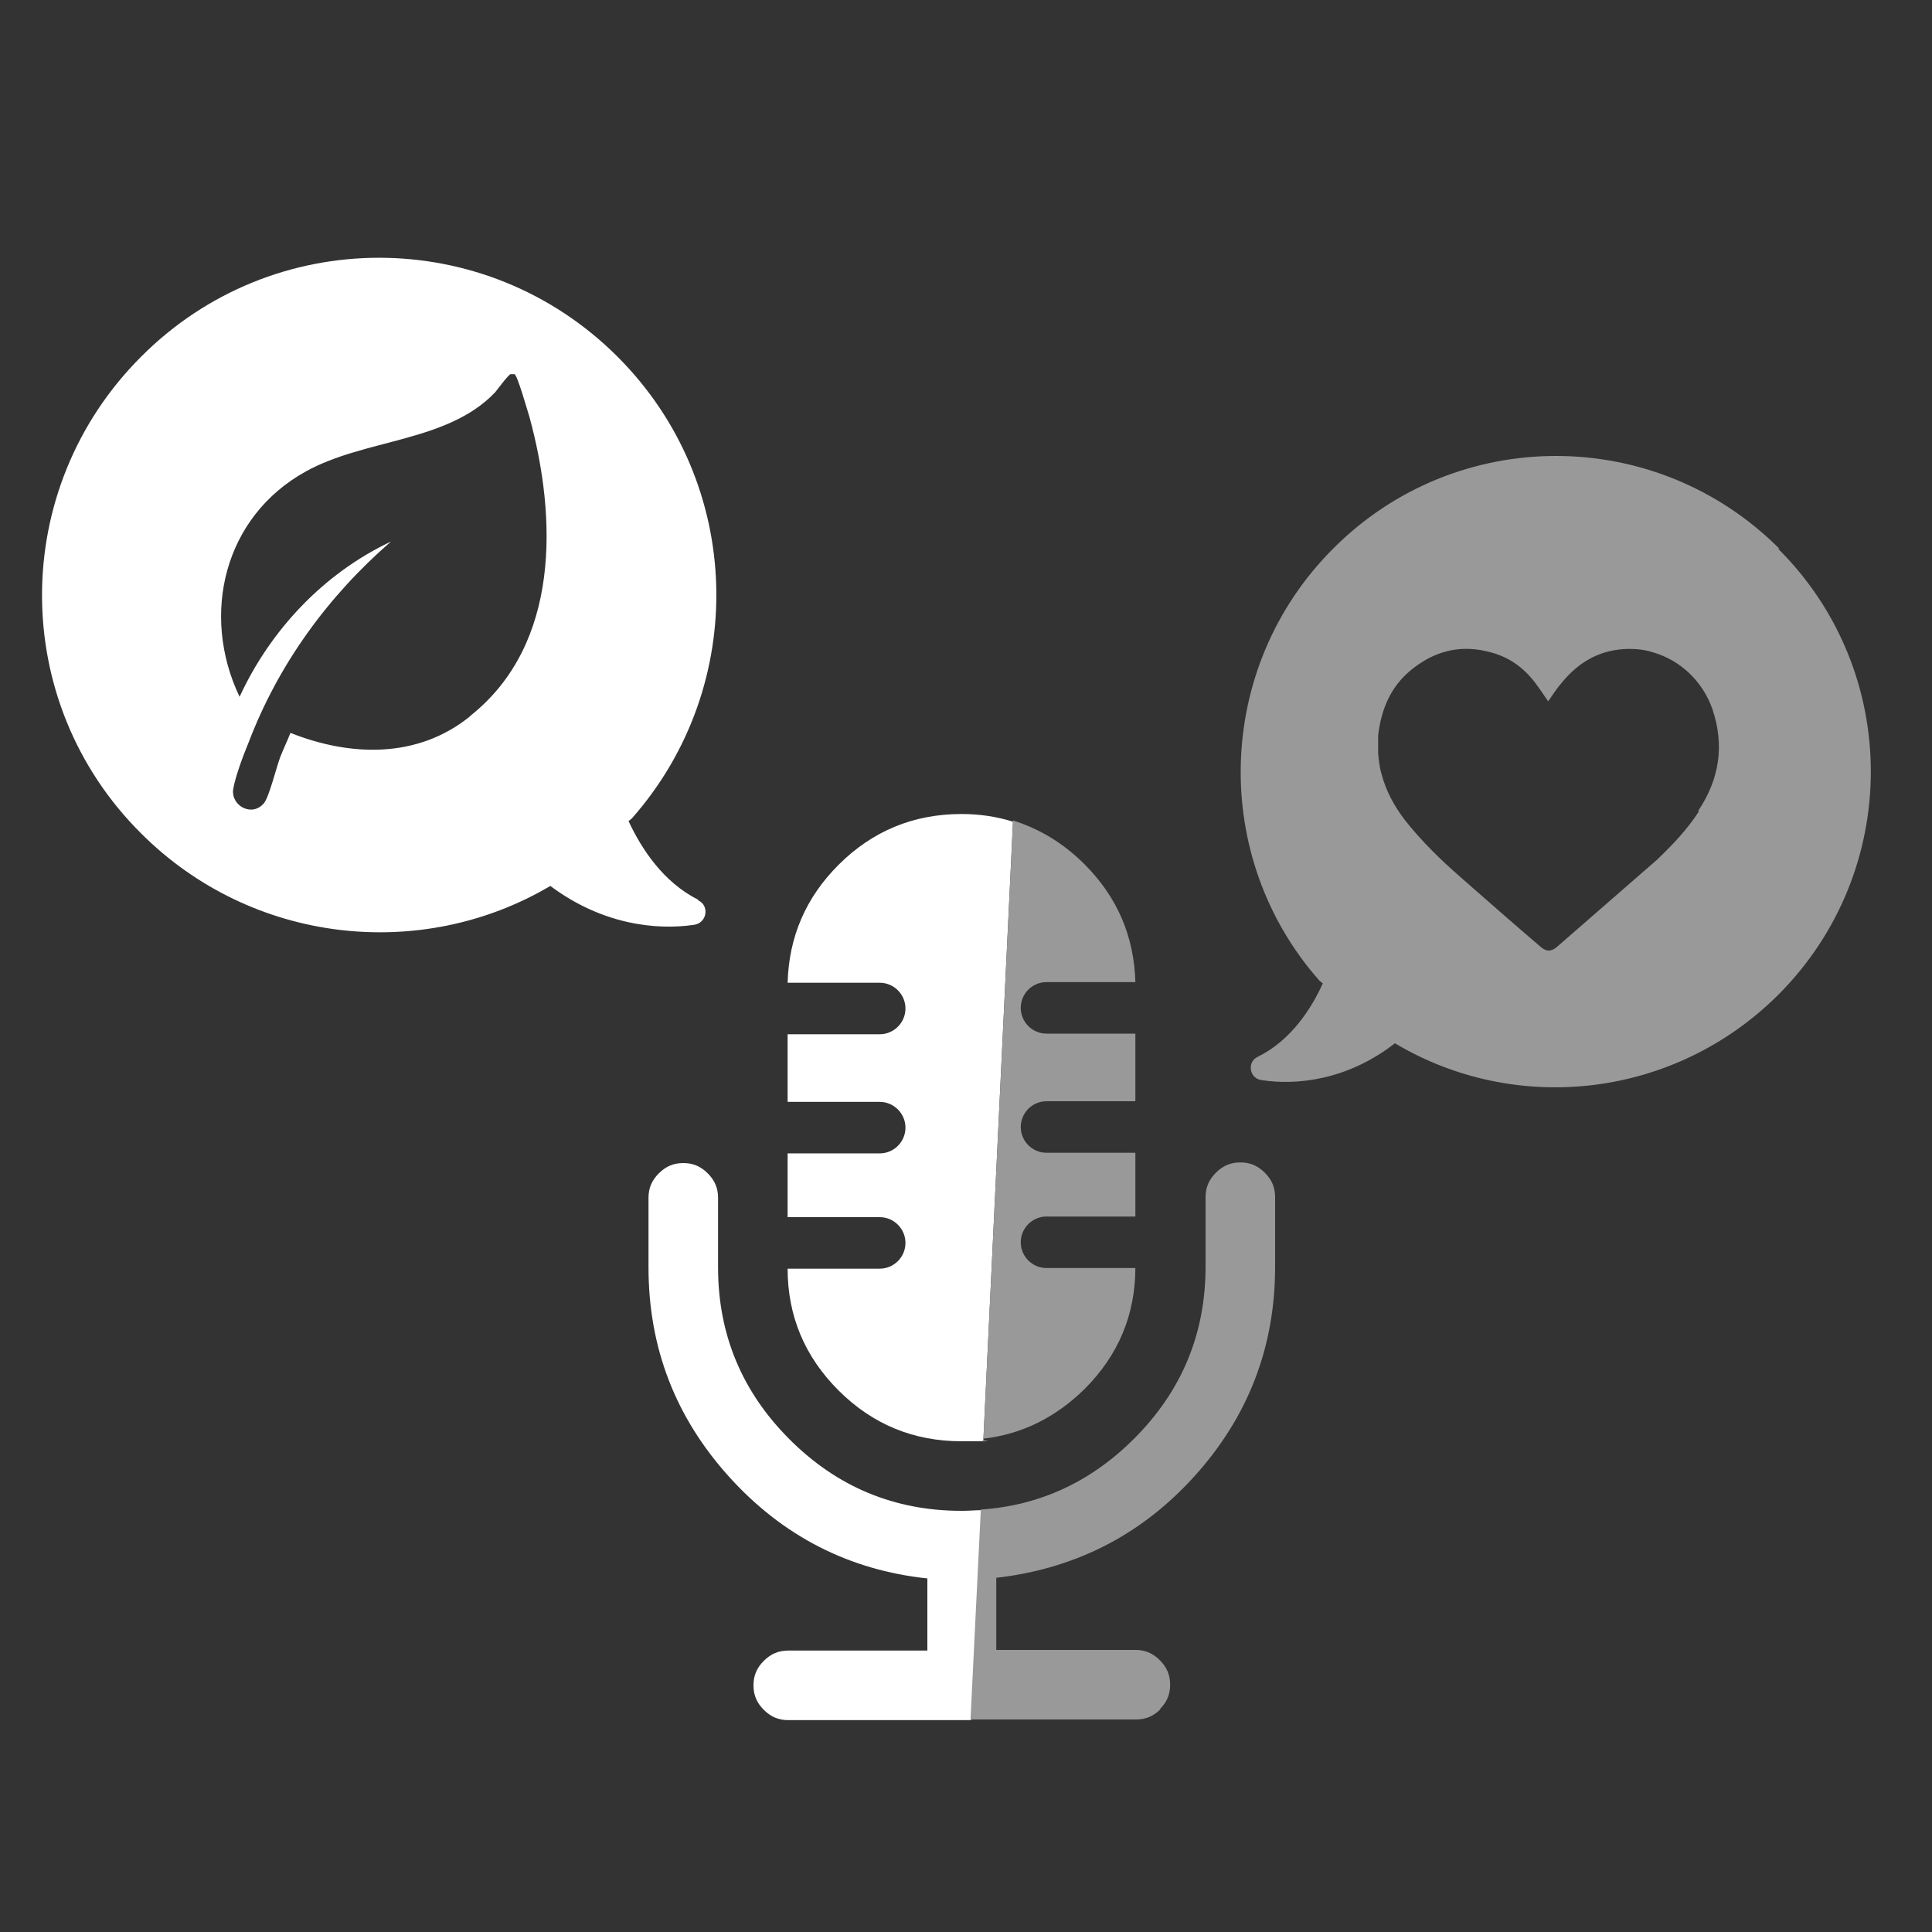 <?xml version="1.0" encoding="UTF-8"?>
<svg xmlns="http://www.w3.org/2000/svg" id="Calque_1" version="1.1" viewBox="0 0 300 300">
  <rect x="0" y="0" width="300" height="300" fill="#333333" stroke="none"/>
  <defs>
    <style>
      .st0 {
        fill: none;
      }

      .st1 {
        fill: #fff;
      }

      .st2 {
        fill: #999;
      }
    </style>
  </defs>
  <g>
    <g>
      <path class="st1" d="M149.3,234.6c-10.4,0-19.3-3.7-26.7-11.1-7.4-7.4-11.1-16.3-11.1-26.7v-10.8c0-1.5-.5-2.7-1.6-3.8-1.1-1.1-2.3-1.6-3.8-1.6s-2.7.5-3.8,1.6c-1.1,1.1-1.6,2.3-1.6,3.8v10.8c0,12.5,4.2,23.3,12.5,32.5,8.3,9.2,18.6,14.5,30.8,15.8v11.2h-21.6c-1.5,0-2.7.5-3.8,1.6-1.1,1.1-1.6,2.3-1.6,3.8s.5,2.7,1.6,3.8c1.1,1.1,2.3,1.6,3.8,1.6h28.4l1.6-32.6c-1,0-1.9.1-2.9.1Z"></path>
      <path class="st1" d="M149.3,126.4c-7.4,0-13.8,2.6-19.1,7.9-5.1,5.1-7.7,11.2-7.9,18.3h14.3c2.2,0,4,1.8,4,4s-1.8,4-4,4h-14.3v10.5h14.3c2.2,0,4,1.8,4,4s-1.8,4-4,4h-14.3v9.9h14.3c2.2,0,4,1.8,4,4s-1.8,4-4,4h-14.3c0,7.4,2.7,13.7,7.9,18.9,5.3,5.3,11.7,7.9,19.1,7.9s2.3,0,3.4-.2l4.6-96c-2.5-.8-5.2-1.2-8-1.2Z"></path>
      <path class="st2" d="M180.1,265.4c1.1-1.1,1.6-2.3,1.6-3.8s-.5-2.7-1.6-3.8c-1.1-1.1-2.3-1.6-3.8-1.6h-21.6v-11.2c12.2-1.4,22.5-6.6,30.8-15.8,8.3-9.2,12.5-20,12.5-32.5v-10.8c0-1.5-.5-2.7-1.6-3.8-1.1-1.1-2.3-1.6-3.8-1.6s-2.7.5-3.8,1.6c-1.1,1.1-1.6,2.3-1.6,3.8v10.8c0,10.4-3.7,19.3-11.1,26.7-6.7,6.7-14.7,10.4-23.8,11l-1.6,32.6h25.7c1.5,0,2.7-.5,3.8-1.6Z"></path>
      <path class="st2" d="M176.3,196.9h-13.8c-2.2,0-4-1.8-4-4s1.8-4,4-4h13.8v-9.9h-13.8c-2.2,0-4-1.8-4-4s1.8-4,4-4h13.8v-10.5h-13.8c-2.2,0-4-1.8-4-4s1.8-4,4-4h13.8c-.2-7.1-2.8-13.2-7.9-18.3-3.3-3.3-7-5.5-11.1-6.8l-4.6,96c6-.7,11.2-3.3,15.7-7.7,5.3-5.3,7.9-11.6,7.9-18.9Z"></path>
    </g>
    <path class="st2" d="M276.3,85.2c-19.2-19.2-50.2-19.2-69.3,0-18.4,18.4-19.1,47.9-2.1,67.1l.5.4c-1.8,4-5,8.9-10.1,11.4-1.7.8-1.3,3.3.5,3.6,5.5.9,13.5,0,20.8-5.7h0c18.8,11.2,43.3,8.6,59.5-7.5,19.2-19.2,19.2-50.2,0-69.3ZM263.8,126c-1.8,2.8-4.1,5.2-6.5,7.5-1,.9-2.1,1.8-3.1,2.7-4.1,3.6-8.3,7.2-12.4,10.8-.9.8-1.7.8-2.6,0-4.1-3.5-8.2-7.1-12.3-10.7-3.1-2.7-6.1-5.6-8.7-8.9-1.7-2.2-3-4.6-3.7-7.3-.3-1-.4-2.1-.5-3.1v-2.2c0-.2,0-.4,0-.6.5-4.4,2.2-8.1,5.8-10.7,3.5-2.6,7.4-3.4,11.7-2.2,3.1.8,5.5,2.7,7.3,5.3.6.8,1.1,1.6,1.6,2.3.7-1,1.4-2.1,2.2-3,2.5-3,5.5-4.8,9.4-5.1,1.6-.1,3.2,0,4.7.5,4.2,1.2,7.7,4.5,9.2,8.8,1.9,5.6,1.1,10.9-2.2,15.8Z"></path>
    <path class="st1" d="M108.4,139.7c-5.4-2.7-8.8-7.9-10.8-12.2l.5-.4c18.2-20.6,17.5-52-2.2-71.7-20.5-20.5-53.6-20.5-74,0-20.5,20.5-20.5,53.6,0,74,17.2,17.2,43.5,20,63.5,8.2h.1c7.9,5.9,16.3,6.9,22.3,6,2-.3,2.4-3,.6-3.8ZM72.9,111.3c-8.1,6.5-18.5,6.2-27.8,2.5-.5,1.3-1.1,2.5-1.6,3.8-.6,1.6-1.7,6.1-2.5,7.1-1.8,2.2-5.1.5-4.8-2.1.3-1.9,1.6-5.4,2.4-7.3,4.6-12.1,12.3-22.7,22.1-31.2-10.4,4.9-18.7,13.7-23.5,24.1-6.1-12.8-2.4-28,10.3-35,9.2-5.1,22-4.5,29.4-12.3.4-.5,2.1-2.8,2.4-2.8h.6c.5.3,2,5.7,2.3,6.6,4.3,15.7,4.8,35.3-9.1,46.4Z"></path>
  </g>
  <rect class="st0" width="300" height="300"></rect>
</svg>
